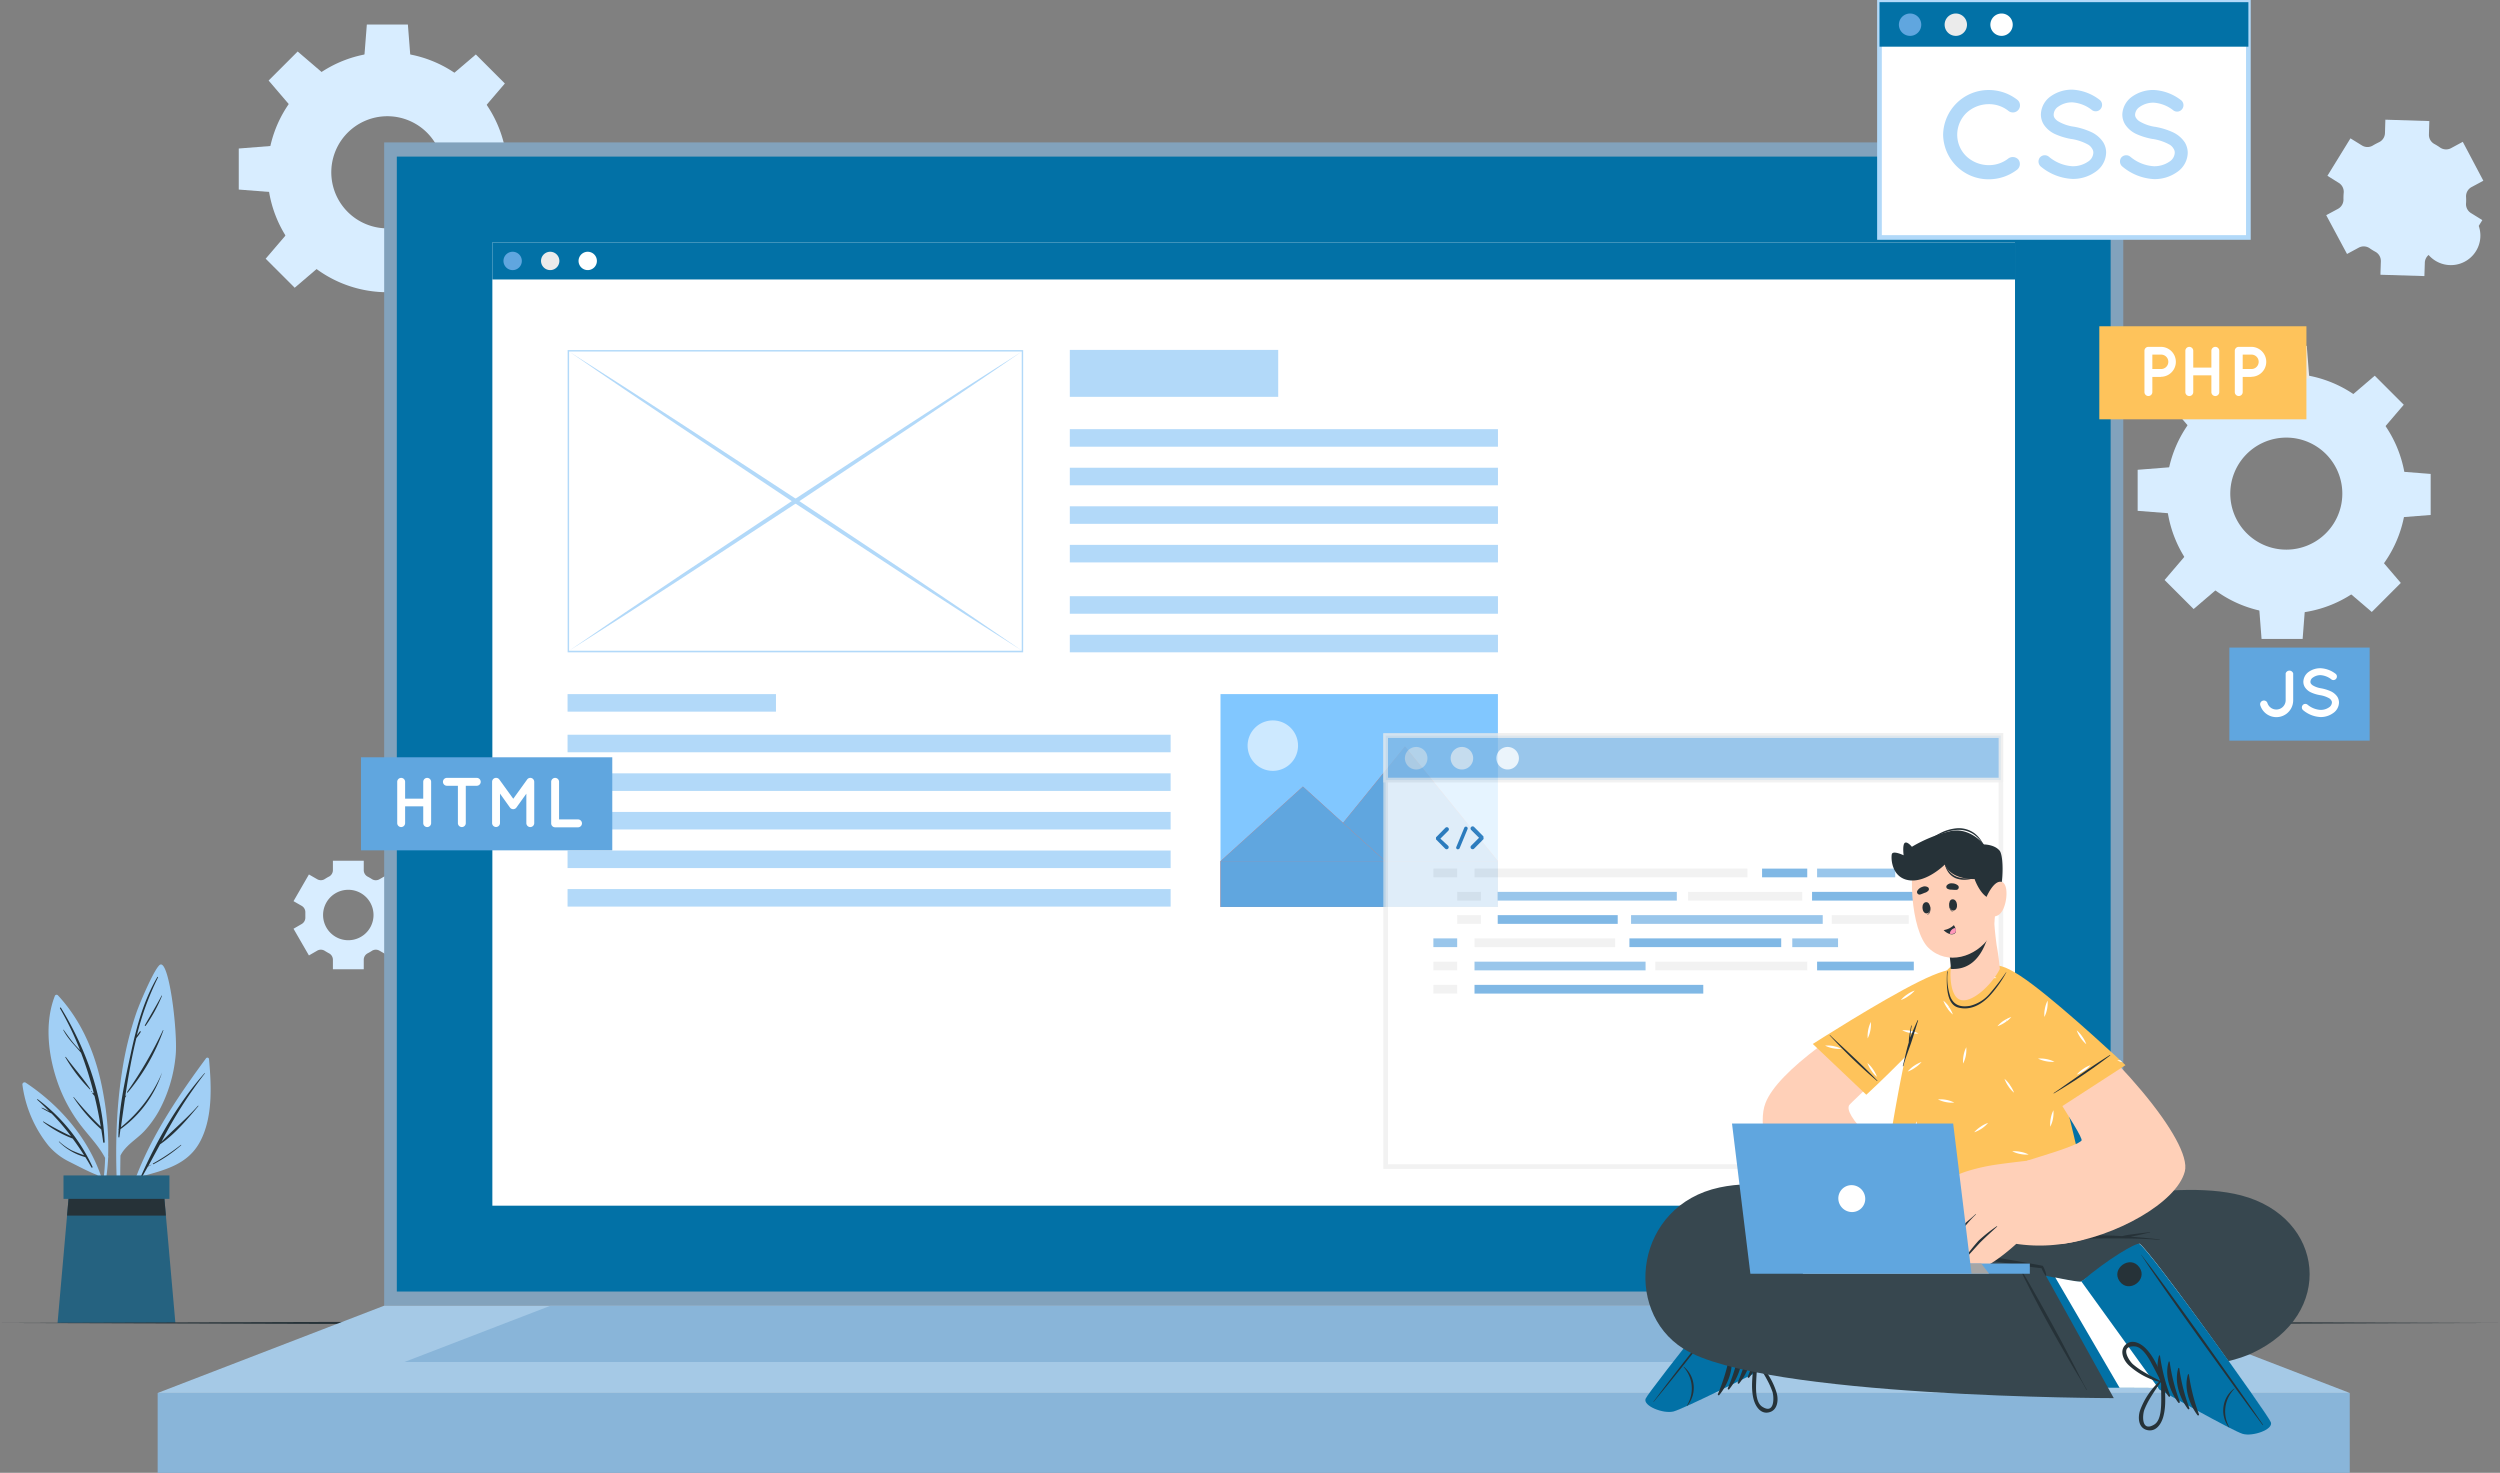 <svg xmlns="http://www.w3.org/2000/svg" width="570" height="335.803" viewBox="0 0 570 335.803">
  <rect x="0" y="0" width="570" height="335.803" fill="#808080" stroke="none"/>
  <g id="IT_Service_Guyana_ic_4" transform="translate(-56.76 -60)">
    <path id="Path_138890" data-name="Path 138890" d="M682.005,121.8l5.29-8.524-2.614-1.617a2.387,2.387,0,0,1-1.1-2.246,11.965,11.965,0,0,0,0-1.5,2.4,2.4,0,0,1,1.248-2.165l2.695-1.446-4.689-8.874-2.695,1.455a2.389,2.389,0,0,1-2.488-.162,13.616,13.616,0,0,0-1.275-.79,2.371,2.371,0,0,1-1.258-2.165l.09-3.072-10.024-.314-.09,3.081a2.391,2.391,0,0,1-1.446,2.1l-.656.332c-.225.117-.431.243-.647.368a2.362,2.362,0,0,1-2.488,0l-2.632-1.626-5.255,8.542,2.614,1.626a2.4,2.4,0,0,1,1.1,2.246,13.77,13.77,0,0,0-.054,1.491,2.4,2.4,0,0,1-1.24,2.165l-2.695,1.446L656.442,121l2.695-1.455a2.389,2.389,0,0,1,2.488.162,13.36,13.36,0,0,0,1.266.781,2.4,2.4,0,0,1,1.267,2.165l-.1,3.081,10.024.305.1-3.072a2.389,2.389,0,0,1,1.392-2.075c.225-.1.449-.216.665-.332s.431-.234.647-.368a2.379,2.379,0,0,1,2.5,0Zm-8.488-6.287a6.729,6.729,0,1,0,.009-.045Z" transform="translate(-64.561 -3.092)" fill="#d8edff"/>
    <path id="Path_138891" data-name="Path 138891" d="M125.053,357.854l-3.485-6.09-1.859,1.078a1.661,1.661,0,0,1-1.8-.063,9.29,9.29,0,0,0-.9-.521,1.671,1.671,0,0,1-.9-1.491V348.62h-7.033v2.138a1.671,1.671,0,0,1-.9,1.491,8.275,8.275,0,0,0-.9.521,1.661,1.661,0,0,1-1.8.063l-1.868-1.078-3.512,6.09,1.877,1.078a1.68,1.68,0,0,1,.817,1.545V361.5a1.681,1.681,0,0,1-.817,1.545l-1.877,1.087,3.512,6.09,1.868-1.078a1.661,1.661,0,0,1,1.8.063c.3.189.593.359.9.521a1.661,1.661,0,0,1,.9,1.482v2.156h7.033V371.21a1.668,1.668,0,0,1,.9-1.482,9.941,9.941,0,0,0,.9-.521,1.661,1.661,0,0,1,1.8-.063l1.868,1.078,3.512-6.09-1.868-1.078a1.681,1.681,0,0,1-.817-1.545v-1.042a1.68,1.68,0,0,1,.817-1.545ZM118.335,361a5.75,5.75,0,1,1-1.684-4.064A5.762,5.762,0,0,1,118.335,361Z" transform="translate(23.587 -92.38)" fill="#d8edff"/>
    <g id="Group_307058" data-name="Group 307058">
      <path id="Path_138892" data-name="Path 138892" d="M92.978,259.2a27.353,27.353,0,1,0,10.476,2.078A27.369,27.369,0,0,0,92.978,259.2Zm0,40.141a12.782,12.782,0,1,1,9.035-3.741,12.782,12.782,0,0,1-9.035,3.741Z" transform="translate(52.1 -187.277)" fill="#d8edff"/>
      <path id="Path_138893" data-name="Path 138893" d="M100.747,259.615H90.22l.584-7.455h9.359Z" transform="translate(49.594 -186.561)" fill="#d8edff"/>
      <path id="Path_138894" data-name="Path 138894" d="M78.236,263.859,70.8,271.3,65.94,265.62,72.56,259Z" transform="translate(52.065 -187.257)" fill="#d8edff"/>
      <path id="Path_138895" data-name="Path 138895" d="M65.806,282.97V293.5l-7.446-.584v-9.359Z" transform="translate(52.837 -189.697)" fill="#d8edff"/>
      <path id="Path_138896" data-name="Path 138896" d="M70.049,305.27l7.446,7.446-5.686,4.859-6.62-6.62Z" transform="translate(52.142 -191.967)" fill="#d8edff"/>
      <path id="Path_138898" data-name="Path 138898" d="M111.47,313.457l7.437-7.437,4.859,5.677-6.62,6.62Z" transform="translate(47.431 -192.043)" fill="#d8edff"/>
      <path id="Path_138899" data-name="Path 138899" d="M124.45,294.547V284.02l7.446.584v9.359Z" transform="translate(46.109 -189.804)" fill="#d8edff"/>
      <path id="Path_138900" data-name="Path 138900" d="M119.656,272.046,112.21,264.6l5.686-4.85,6.62,6.62Z" transform="translate(47.355 -187.333)" fill="#d8edff"/>
    </g>
    <path id="Path_138901" data-name="Path 138901" d="M634,154.82a27.363,27.363,0,1,0,10.476,2.084A27.379,27.379,0,0,0,634,154.82Zm0,40.15a12.772,12.772,0,1,1,4.891-.97,12.782,12.782,0,0,1-4.891.97Z" transform="translate(-55.971 -9.652)" fill="#d8edff"/>
    <path id="Path_138902" data-name="Path 138902" d="M641.767,155.245H631.24l.584-7.455h9.359Z" transform="translate(-58.479 -8.936)" fill="#ebebeb"/>
    <path id="Path_138903" data-name="Path 138903" d="M619.256,159.489l-7.437,7.437-4.859-5.677,6.62-6.62Z" transform="translate(-56.007 -9.633)" fill="#d8edff"/>
    <path id="Path_138904" data-name="Path 138904" d="M606.826,178.6v10.527l-7.446-.584v-9.359Z" transform="translate(-55.235 -12.073)" fill="#d8edff"/>
    <path id="Path_138905" data-name="Path 138905" d="M611.07,200.9l7.446,7.446-5.677,4.859-6.62-6.62Z" transform="translate(-55.932 -14.343)" fill="#d8edff"/>
    <path id="Path_138906" data-name="Path 138906" d="M630.19,213.88h10.518l-.575,7.455h-9.368Z" transform="translate(-58.372 -15.664)" fill="#d8edff"/>
    <path id="Path_138907" data-name="Path 138907" d="M652.49,209.087l7.446-7.437,4.85,5.677-6.62,6.62Z" transform="translate(-60.642 -14.419)" fill="#d8edff"/>
    <path id="Path_138908" data-name="Path 138908" d="M665.47,190.177V179.65l7.446.584v9.359Z" transform="translate(-61.963 -12.18)" fill="#d8edff"/>
    <path id="Path_138909" data-name="Path 138909" d="M660.677,167.675l-7.437-7.446,5.677-4.859,6.62,6.62Z" transform="translate(-60.718 -9.708)" fill="#d8edff"/>
    <path id="Path_138910" data-name="Path 138910" d="M106.925,328.614C98.68,339.779,90.075,352.749,88,366.761c0,.207.314.278.359.063a84.65,84.65,0,0,1,3.647-11.21c5.389-1.5,10.778-2.695,13.6-8.084,2.9-5.533,2.533-12.746,1.985-18.772A.378.378,0,0,0,106.925,328.614Z" transform="translate(-3.18 -27.329)" fill="#a1cff5"/>
    <path id="Path_138911" data-name="Path 138911" d="M92.538,355.906c3.7-8.317,8.461-16.662,14.506-23.506,0,0,.108,0,.063.072a99.645,99.645,0,0,0-9.88,15.566c2.695-2.775,5.722-5.255,8.308-8.192.054-.063.135,0,.081.081-2.569,3.081-5.389,6.431-8.722,8.713q-1.347,2.479-2.695,4.976c.225-.126.458-.234.692-.35v.063c-.26.126-.512.26-.772.377-.431.781-.9,1.572-1.311,2.353C92.7,356.238,92.457,356.077,92.538,355.906Z" transform="translate(-3.64 -27.729)" fill="#263238"/>
    <path id="Path_138912" data-name="Path 138912" d="M95.6,354.858a47.609,47.609,0,0,0,6.332-4.23c.054-.045.135,0,.081.081a33.22,33.22,0,0,1-6.287,4.3C95.586,355.065,95.5,354.912,95.6,354.858Z" transform="translate(-3.949 -29.582)" fill="#263238"/>
    <path id="Path_138913" data-name="Path 138913" d="M86.852,362.269c0,.171.305.162.3,0,0-4.608,0-9.243.072-13.877,1.186-2.389,3.719-3.71,5.488-5.623A24.866,24.866,0,0,0,96,338.215a32.9,32.9,0,0,0,3.817-12.728c.485-4.931-1.383-21.216-3.467-20.659-1.078.287-4.572,8.353-5.5,11.021a77.052,77.052,0,0,0-3.278,13.518C85.882,340.191,86.026,351.337,86.852,362.269Z" transform="translate(-3.003 -24.921)" fill="#a1cff5"/>
    <path id="Path_138914" data-name="Path 138914" d="M86.874,342.685c.252-5.838,1.572-11.731,2.8-17.4,1.32-6.1,2.874-11.838,6.018-17.281.054-.1.207,0,.153.09a64.065,64.065,0,0,0-4.832,13.267c.207-.323.467-.638.683-.952.09-.117.287,0,.207.126a9.394,9.394,0,0,1-.988,1.383h0c-1.078,4.356-1.859,8.82-2.524,13.266l.153-.171.063.054-.26.44c-.332,2.255-.647,4.491-.952,6.746a31.9,31.9,0,0,0,9.386-12.476,25.918,25.918,0,0,1-9.494,12.916c-.081.6-.162,1.2-.251,1.8,0,.126-.216.09-.216,0a15.67,15.67,0,0,1,.054-1.59C86.829,342.829,86.8,342.739,86.874,342.685Z" transform="translate(-3.06 -25.241)" fill="#263238"/>
    <path id="Path_138915" data-name="Path 138915" d="M89,335.6a93.434,93.434,0,0,0,8.192-14.1c0-.054.117,0,.1.045a45.874,45.874,0,0,1-8.138,14.174A.1.1,0,0,1,89,335.6Z" transform="translate(-3.28 -26.617)" fill="#263238"/>
    <path id="Path_138916" data-name="Path 138916" d="M93.528,319.473c1.275-2.254,2.614-4.446,3.817-6.746,0-.063.117,0,.09.063a34.821,34.821,0,0,1-3.71,6.79C93.645,319.7,93.456,319.6,93.528,319.473Z" transform="translate(-3.741 -25.723)" fill="#263238"/>
    <path id="Path_138917" data-name="Path 138917" d="M81.979,349.7a47.424,47.424,0,0,1-1.078,9.054c.045.332.09.656.144,1a43.684,43.684,0,0,0,1.626-10.132.305.305,0,0,0,0-.314h0a66.471,66.471,0,0,0-1.015-13.725c-1.428-8.479-4.554-16.617-10.464-22.976a.429.429,0,0,0-.36-.089.429.429,0,0,0-.3.224c-2.38,6.072-1.554,13.311.485,19.365a35.372,35.372,0,0,0,4.689,9.189C77.748,344.181,80.335,346.6,81.979,349.7Z" transform="translate(-1.255 -25.704)" fill="#a1cff5"/>
    <path id="Path_138918" data-name="Path 138918" d="M72.195,315.8c5.6,9.1,9.5,19.886,9.979,30.629a.171.171,0,0,1-.341,0c-.126-.97-.278-1.922-.431-2.874a36.7,36.7,0,0,1-6.359-7.338c0-.045.045-.1.081-.054a77.913,77.913,0,0,0,6.162,6.755q-.593-3.593-1.437-7.015c-.153-.171-.3-.35-.44-.521s.063-.278.162-.171l.135.153a80.414,80.414,0,0,0-2.928-9.305c-1.428-1.7-3.018-3.171-4.06-5.219l.072-.045c.835,1.168,1.644,2.353,2.6,3.44.377.431.79.835,1.186,1.257A72.122,72.122,0,0,0,72,315.974C71.9,315.795,72.114,315.669,72.195,315.8Z" transform="translate(-1.548 -26.034)" fill="#263238"/>
    <path id="Path_138919" data-name="Path 138919" d="M73.465,328.306c1.8,2.434,3.88,4.761,5.56,7.275a.068.068,0,0,1,.013.026.073.073,0,0,1,0,.029.076.076,0,0,1-.009.027.084.084,0,0,1-.019.022.088.088,0,0,1-.026.013.062.062,0,0,1-.029,0,.072.072,0,0,1-.027-.009.075.075,0,0,1-.022-.019,36.945,36.945,0,0,1-5.56-7.293C73.295,328.3,73.411,328.235,73.465,328.306Z" transform="translate(-1.687 -27.309)" fill="#263238"/>
    <path id="Path_138920" data-name="Path 138920" d="M79.986,337l.081.081a.057.057,0,1,1-.081.081l-.081-.072C79.806,337.072,79.887,337,79.986,337Z" transform="translate(-2.351 -28.197)" fill="#263238"/>
    <path id="Path_138921" data-name="Path 138921" d="M62.44,335.224A28.03,28.03,0,0,0,68.332,349.1a14.745,14.745,0,0,0,4.8,3.737c2.075,1.033,4.249,2.21,6.4,3.054a42.1,42.1,0,0,1,2.272,8.084c.063-.243.135-.485.207-.719-1.383-11.847-9.045-21.97-18.862-28.473a.482.482,0,0,0-.24-.049.472.472,0,0,0-.234.074.483.483,0,0,0-.168.178.489.489,0,0,0-.059.238Z" transform="translate(-0.578 -27.966)" fill="#a1cff5"/>
    <path id="Path_138922" data-name="Path 138922" d="M66.217,339.163a.084.084,0,0,1,.1-.135,40.184,40.184,0,0,1,12.494,15.4c.072.162-.153.305-.243.144-.458-.8-.9-1.581-1.392-2.344a13.516,13.516,0,0,1-6.018-3.485.047.047,0,0,1-.016-.032.049.049,0,0,1,.012-.035.05.05,0,0,1,.033-.016.049.049,0,0,1,.035.012,14.09,14.09,0,0,0,2.82,2,30.248,30.248,0,0,0,2.847,1.123c-.826-1.32-1.7-2.578-2.6-3.8a26.218,26.218,0,0,1-6.728-3.781c-.063-.054,0-.153.063-.108a69.594,69.594,0,0,0,6.287,3.341,54.323,54.323,0,0,0-4.41-5.147c-.763-.4-1.536-.808-2.272-1.24a.06.06,0,0,1-.029-.023.061.061,0,0,1-.011-.035.063.063,0,0,1,.011-.035.06.06,0,0,1,.029-.023,7.858,7.858,0,0,1,1.743.9C68.1,340.906,67.187,340.026,66.217,339.163Z" transform="translate(-0.96 -28.402)" fill="#263238"/>
    <path id="Path_138923" data-name="Path 138923" d="M98.235,392.435H71.37l2.165-24.476.476-5.389H95.595l.476,5.389Z" transform="translate(-1.487 -30.8)" fill="#256280"/>
    <path id="Path_138924" data-name="Path 138924" d="M96.316,367.959H73.78l.476-5.389H95.84Z" transform="translate(-1.733 -30.8)" fill="#263238"/>
    <path id="Path_138925" data-name="Path 138925" d="M97.033,358.37H72.88v5.344H97.033Z" transform="translate(-1.641 -30.372)" fill="#256280"/>
    <path id="Path_138926" data-name="Path 138926" d="M56.76,395.769l71.25-.225,71.25-.072,142.5-.153,142.5.153,71.25.072,71.25.225-71.25.216-71.25.081-142.5.153-142.5-.153-71.25-.081Z" transform="translate(0 -34.134)" fill="#263238"/>
    <path id="Path_138927" data-name="Path 138927" d="M550.793,96.15H154.28V361.381H550.793Z" transform="translate(-9.927 -3.68)" fill="#82a2bc"/>
    <path id="Path_138928" data-name="Path 138928" d="M548.237,99.75H157.49V358.514H548.237Z" transform="translate(-10.254 -4.046)" fill="#0271a6"/>
    <path id="Path_138929" data-name="Path 138929" d="M596.578,413.59H96.78V431.8h499.8Z" transform="translate(-4.074 -35.993)" fill="#89b5d9"/>
    <path id="Path_138930" data-name="Path 138930" d="M96.78,411.335l51.647-19.9h396.5l51.647,19.9Z" transform="translate(-4.074 -33.739)" fill="#a5c9e6"/>
    <path id="Path_138931" data-name="Path 138931" d="M159.41,404.275l33.323-12.835H513.375L546.7,404.275Z" transform="translate(-10.449 -33.739)" fill="#89b5d9"/>
    <path id="Path_138932" data-name="Path 138932" d="M528.905,121.53H181.74V341.159H528.905Z" transform="translate(-12.722 -6.263)" fill="#fff"/>
    <path id="Path_138933" data-name="Path 138933" d="M528.905,121.53H181.74v8.452H528.905Z" transform="translate(-12.722 -6.263)" fill="#0271a6"/>
    <path id="Path_138934" data-name="Path 138934" d="M188.746,126a2.092,2.092,0,1,1-.613-1.48A2.093,2.093,0,0,1,188.746,126Z" transform="translate(-13.009 -6.506)" fill="#60a6df"/>
    <path id="Path_138935" data-name="Path 138935" d="M198.274,126a2.091,2.091,0,1,1-.613-1.48,2.1,2.1,0,0,1,.613,1.48Z" transform="translate(-13.977 -6.506)" fill="#ebebeb"/>
    <path id="Path_138936" data-name="Path 138936" d="M207.8,126a2.091,2.091,0,1,1-.613-1.48A2.1,2.1,0,0,1,207.8,126Z" transform="translate(-14.947 -6.506)" fill="#fff"/>
    <path id="Path_138937" data-name="Path 138937" d="M366.57,284.72h63.252V236.19H366.57Z" transform="translate(-31.537 -17.935)" fill="#81c7ff"/>
    <path id="Path_138938" data-name="Path 138938" d="M373.567,247.478a5.75,5.75,0,1,0,1.569-2.922,5.744,5.744,0,0,0-1.569,2.922Z" transform="translate(-32.238 -18.615)" fill="#fff" opacity="0.6"/>
    <path id="Path_138939" data-name="Path 138939" d="M389.8,275.62h42.386L411,249.5Z" transform="translate(-33.901 -19.29)" fill="#ff734e"/>
    <path id="Path_138940" data-name="Path 138940" d="M389.8,275.62h42.386L411,249.5Z" transform="translate(-33.901 -19.29)" fill="#60a6df"/>
    <path id="Path_138941" data-name="Path 138941" d="M366.57,276.682h37.59l-18.8-17.012Z" transform="translate(-31.537 -20.325)" fill="#ff734e"/>
    <path id="Path_138942" data-name="Path 138942" d="M366.57,276.682h37.59l-18.8-17.012Z" transform="translate(-31.537 -20.325)" fill="#60a6df"/>
    <path id="Path_138943" data-name="Path 138943" d="M429.822,278.58H366.57v10.455h63.252Z" transform="translate(-31.537 -22.25)" fill="#ff734e"/>
    <path id="Path_138944" data-name="Path 138944" d="M429.822,278.58H366.57v10.455h63.252Z" transform="translate(-31.537 -22.25)" fill="#60a6df"/>
    <path id="Path_138945" data-name="Path 138945" d="M248.345,236.19H200.83v4h47.515Z" transform="translate(-14.665 -17.935)" fill="#b2d9f9"/>
    <path id="Path_138946" data-name="Path 138946" d="M338.327,246.51H200.83v4h137.5Z" transform="translate(-14.665 -18.986)" fill="#b2d9f9"/>
    <path id="Path_138947" data-name="Path 138947" d="M338.327,256.31H200.83v4h137.5Z" transform="translate(-14.665 -19.983)" fill="#b2d9f9"/>
    <path id="Path_138948" data-name="Path 138948" d="M338.327,266.1H200.83v4h137.5Z" transform="translate(-14.665 -20.98)" fill="#b2d9f9"/>
    <path id="Path_138949" data-name="Path 138949" d="M338.327,275.89H200.83v4h137.5Z" transform="translate(-14.665 -21.976)" fill="#b2d9f9"/>
    <path id="Path_138950" data-name="Path 138950" d="M338.327,285.68H200.83v4h137.5Z" transform="translate(-14.665 -22.973)" fill="#b2d9f9"/>
    <path id="Path_138951" data-name="Path 138951" d="M375.835,148.82H328.32v10.7h47.515Z" transform="translate(-27.643 -9.041)" fill="#b2d9f9"/>
    <path id="Path_138952" data-name="Path 138952" d="M425.937,168.94H328.32v4h97.617Z" transform="translate(-27.643 -11.089)" fill="#b2d9f9"/>
    <path id="Path_138953" data-name="Path 138953" d="M425.937,178.73H328.32v4h97.617Z" transform="translate(-27.643 -12.086)" fill="#b2d9f9"/>
    <path id="Path_138954" data-name="Path 138954" d="M425.937,188.52H328.32v4h97.617Z" transform="translate(-27.643 -13.083)" fill="#b2d9f9"/>
    <path id="Path_138955" data-name="Path 138955" d="M425.937,198.31H328.32v4h97.617Z" transform="translate(-27.643 -14.079)" fill="#b2d9f9"/>
    <path id="Path_138956" data-name="Path 138956" d="M425.937,211.34H328.32v4h97.617Z" transform="translate(-27.643 -15.406)" fill="#b2d9f9"/>
    <path id="Path_138957" data-name="Path 138957" d="M425.937,221.13H328.32v4h97.617Z" transform="translate(-27.643 -16.402)" fill="#b2d9f9"/>
    <path id="Path_138963" data-name="Path 138963" d="M304.575,149.03H201.03V217.6H304.575Z" transform="translate(-14.686 -9.063)" fill="#fff"/>
    <path id="Path_138964" data-name="Path 138964" d="M200.85,217.77V148.86H304.71v68.919h-.171Zm.332-68.569V217.42h103.2V149.2Z" transform="translate(-14.668 -9.045)" fill="#b2d9f9"/>
    <path id="Path_138965" data-name="Path 138965" d="M201.22,149.24c8.7,5.524,17.362,11.129,26,16.743l25.9,16.958,25.743,17.138,12.826,8.632,12.781,8.722-13.033-8.326L278.457,200.7,252.588,183.74,226.846,166.6C218.259,160.854,209.708,155.1,201.22,149.24Z" transform="translate(-14.705 -9.084)" fill="#b2d9f9"/>
    <path id="Path_138966" data-name="Path 138966" d="M304.445,149.24c-8.5,5.856-17.066,11.614-25.608,17.362L253.121,183.74,227.253,200.7l-12.97,8.407-13.033,8.326,12.772-8.722,12.826-8.632,25.743-17.138,25.868-16.958C287.074,160.369,295.732,154.764,304.445,149.24Z" transform="translate(-14.708 -9.084)" fill="#b2d9f9"/>
    <path id="Path_138967" data-name="Path 138967" d="M617.958,60.55H533.85V114.2h84.108Z" transform="translate(-48.565 -0.056)" fill="#fff"/>
    <path id="Path_138968" data-name="Path 138968" d="M618.427,114.674H533.25V60h85.177Zm-84.108-1.06h83.039V61.024H534.319Z" transform="translate(-48.504 0)" fill="#b2d9f9"/>
    <path id="Path_138969" data-name="Path 138969" d="M617.958,60.55H533.85V70.7h84.108Z" transform="translate(-48.565 -0.056)" fill="#0271a6"/>
    <path id="Path_138970" data-name="Path 138970" d="M543.87,65.99a2.549,2.549,0,1,1-.191-.979,2.557,2.557,0,0,1,.191.979Z" transform="translate(-49.064 -0.349)" fill="#60a6df"/>
    <path id="Path_138971" data-name="Path 138971" d="M555.48,65.99a2.549,2.549,0,1,1-.191-.979,2.557,2.557,0,0,1,.191.979Z" transform="translate(-50.246 -0.349)" fill="#ebebeb"/>
    <path id="Path_138972" data-name="Path 138972" d="M567.09,65.99a2.549,2.549,0,1,1-.191-.979,2.557,2.557,0,0,1,.191.979Z" transform="translate(-51.427 -0.349)" fill="#fff"/>
    <path id="Path_138973" data-name="Path 138973" d="M550,93.026A10.374,10.374,0,0,1,560.365,82.85a10.581,10.581,0,0,1,6.53,2.21,1.62,1.62,0,0,1,.577,1.706,1.62,1.62,0,0,1-2.553.863,7.078,7.078,0,0,0-4.554-1.554,7.491,7.491,0,0,0-5.084,2.03,6.974,6.974,0,0,0-2.066,4.922,6.847,6.847,0,0,0,2.066,4.913,7.456,7.456,0,0,0,5.084,2.039,7.136,7.136,0,0,0,4.554-1.554,1.715,1.715,0,0,1,2.263.305,1.671,1.671,0,0,1-.287,2.263,10.587,10.587,0,0,1-6.53,2.21A10.339,10.339,0,0,1,550,93.026Z" transform="translate(-50.209 -2.326)" fill="#b2d9f9"/>
    <path id="Path_138974" data-name="Path 138974" d="M574.515,98.246a1.464,1.464,0,0,1,2.057-.2,9.208,9.208,0,0,0,5.389,2.174,6.088,6.088,0,0,0,3.53-1.042,2.539,2.539,0,0,0,1.222-2.039,1.6,1.6,0,0,0-.26-.9,2.593,2.593,0,0,0-.844-.9,11.485,11.485,0,0,0-3.871-1.329h-.054a15.334,15.334,0,0,1-3.647-1.1,6.1,6.1,0,0,1-2.632-2.21,4.326,4.326,0,0,1-.647-2.317,5.221,5.221,0,0,1,2.264-4.123,8.317,8.317,0,0,1,4.886-1.5,11.074,11.074,0,0,1,6.162,2.263,1.454,1.454,0,0,1,.4,2,1.437,1.437,0,0,1-2.012.431,8.152,8.152,0,0,0-4.545-1.8,5.389,5.389,0,0,0-3.171.961,2.261,2.261,0,0,0-1.069,1.8,1.351,1.351,0,0,0,.2.79,2.613,2.613,0,0,0,.763.737,9.748,9.748,0,0,0,3.53,1.249h.054a16.348,16.348,0,0,1,3.907,1.186,6.6,6.6,0,0,1,2.82,2.344,4.49,4.49,0,0,1,.683,2.4,5.453,5.453,0,0,1-2.434,4.383,8.835,8.835,0,0,1-5.228,1.608,12.183,12.183,0,0,1-7.231-2.82,1.509,1.509,0,0,1-.216-2.057Z" transform="translate(-52.673 -2.318)" fill="#b2d9f9"/>
    <path id="Path_138975" data-name="Path 138975" d="M595.186,98.254a1.464,1.464,0,0,1,2.057-.2,9.208,9.208,0,0,0,5.389,2.174,6.088,6.088,0,0,0,3.53-1.042,2.539,2.539,0,0,0,1.222-2.039,1.6,1.6,0,0,0-.26-.9,2.593,2.593,0,0,0-.844-.9,11.481,11.481,0,0,0-3.871-1.329h-.054a15.346,15.346,0,0,1-3.647-1.1,6.1,6.1,0,0,1-2.632-2.21,4.326,4.326,0,0,1-.647-2.317,5.22,5.22,0,0,1,2.255-4.051,8.316,8.316,0,0,1,4.886-1.5,11.073,11.073,0,0,1,6.162,2.263,1.454,1.454,0,0,1,.4,2,1.437,1.437,0,0,1-2.012.431,8.151,8.151,0,0,0-4.545-1.8,5.389,5.389,0,0,0-3.171.961,2.262,2.262,0,0,0-1.069,1.8,1.348,1.348,0,0,0,.252.763,2.615,2.615,0,0,0,.763.737,9.751,9.751,0,0,0,3.53,1.249h.054a16.346,16.346,0,0,1,3.907,1.186,6.591,6.591,0,0,1,2.82,2.344,4.615,4.615,0,0,1,.683,2.4,5.454,5.454,0,0,1-2.434,4.383,8.836,8.836,0,0,1-5.228,1.608,12.178,12.178,0,0,1-7.186-2.82,1.51,1.51,0,0,1-.305-2.1Z" transform="translate(-54.779 -2.326)" fill="#b2d9f9"/>
    <path id="Path_138976" data-name="Path 138976" d="M636.869,142.82H589.65v21.216h47.219Z" transform="translate(-54.245 -8.431)" fill="#fec35b"/>
    <path id="Path_138977" data-name="Path 138977" d="M604.864,154.9h-1.958v3.458a.9.9,0,0,1-1.8,0v-9.413a.9.9,0,0,1,.9-.9h2.847a3.413,3.413,0,0,1,0,6.826Zm-1.958-1.8h1.958a1.644,1.644,0,1,0,0-3.287h-1.958Z" transform="translate(-55.412 -8.963)" fill="#fff"/>
    <path id="Path_138978" data-name="Path 138978" d="M611.49,158.361v-9.413a.9.9,0,0,1,1.8,0v3.835h4.132v-3.835a.9.9,0,0,1,1.8,0v9.413a.9.9,0,0,1-1.8,0v-3.826h-4.132v3.826a.9.9,0,0,1-1.8,0Z" transform="translate(-56.468 -8.963)" fill="#fff"/>
    <path id="Path_138979" data-name="Path 138979" d="M627.8,154.9h-1.958v3.458a.9.9,0,0,1-1.8,0v-9.413a.9.9,0,0,1,.9-.9H627.8a3.413,3.413,0,0,1,0,6.826Zm-1.958-1.8H627.8a1.644,1.644,0,1,0,0-3.287h-1.958Z" transform="translate(-57.747 -8.963)" fill="#fff"/>
    <g id="Group_307038" data-name="Group 307038" transform="translate(372.156 227.18)" opacity="0.8">
      <path id="Path_138980" data-name="Path 138980" d="M538.734,247.83H398.47v98.264H538.734Z" transform="translate(-397.94 -247.3)" fill="#fff"/>
      <path id="Path_138981" data-name="Path 138981" d="M539.213,346.573H397.88V247.24H539.213Zm-140.264-1.06H538.171v-97.2H398.949Z" transform="translate(-397.88 -247.24)" fill="#ebebeb" opacity="0.8"/>
      <path id="Path_138982" data-name="Path 138982" d="M538.734,247.83H398.47v10.15H538.734Z" transform="translate(-397.94 -247.3)" fill="#60a6df" opacity="0.8"/>
      <path id="Path_138983" data-name="Path 138983" d="M539.213,258.45H397.88V247.24H539.213Zm-140.264-1.06H538.171v-9.081H398.949Z" transform="translate(-397.88 -247.24)" fill="#ebebeb" opacity="0.8"/>
      <path id="Path_138984" data-name="Path 138984" d="M408.5,253.271a2.568,2.568,0,1,1-.755-1.8,2.566,2.566,0,0,1,.755,1.8Z" transform="translate(-398.44 -247.594)" fill="#cddae4" opacity="0.8"/>
      <path id="Path_138985" data-name="Path 138985" d="M420.11,253.271a2.568,2.568,0,1,1-.755-1.8,2.559,2.559,0,0,1,.755,1.8Z" transform="translate(-399.622 -247.594)" fill="#ebebeb" opacity="0.8"/>
      <path id="Path_138986" data-name="Path 138986" d="M431.72,253.271a2.568,2.568,0,1,1-.755-1.8,2.566,2.566,0,0,1,.755,1.8Z" transform="translate(-400.803 -247.594)" fill="#fff" opacity="0.8"/>
      <path id="Path_138987" data-name="Path 138987" d="M416.015,281.6H410.59v1.985h5.425Z" transform="translate(-399.174 -250.738)" fill="#ebebeb" opacity="0.8"/>
      <path id="Path_138988" data-name="Path 138988" d="M483.258,281.6H421.03v1.985h62.228Z" transform="translate(-400.237 -250.738)" fill="#ebebeb" opacity="0.8"/>
      <path id="Path_138989" data-name="Path 138989" d="M504.322,281.6h-10.3v1.985h10.3Z" transform="translate(-407.666 -250.738)" fill="#60a6df"/>
      <path id="Path_138990" data-name="Path 138990" d="M525.8,281.6H507.99v1.985H525.8Z" transform="translate(-409.089 -250.738)" fill="#60a6df" opacity="0.8"/>
      <path id="Path_138991" data-name="Path 138991" d="M422.055,287.51H416.63V289.5h5.425Z" transform="translate(-399.789 -251.339)" fill="#ebebeb" opacity="0.8"/>
      <path id="Path_138992" data-name="Path 138992" d="M467.752,287.51H426.92V289.5h40.832Z" transform="translate(-400.836 -251.339)" fill="#60a6df" opacity="0.8"/>
      <path id="Path_138993" data-name="Path 138993" d="M460.03,305.22h-39v1.985h39Z" transform="translate(-400.237 -253.142)" fill="#60a6df" opacity="0.8"/>
      <path id="Path_138994" data-name="Path 138994" d="M454.279,293.41H426.92V295.4h27.359Z" transform="translate(-400.836 -251.94)" fill="#60a6df"/>
      <path id="Path_138995" data-name="Path 138995" d="M512.127,299.31H501.69V301.3h10.437Z" transform="translate(-408.447 -252.54)" fill="#60a6df" opacity="0.8"/>
      <path id="Path_138996" data-name="Path 138996" d="M504.468,293.41h-43.7V295.4h43.7Z" transform="translate(-404.282 -251.94)" fill="#60a6df" opacity="0.8"/>
      <path id="Path_138997" data-name="Path 138997" d="M473.189,311.12H421.03V313.1h52.159Z" transform="translate(-400.237 -253.743)" fill="#60a6df"/>
      <path id="Path_138998" data-name="Path 138998" d="M534.976,287.51H506.71V289.5h28.266Z" transform="translate(-408.958 -251.339)" fill="#60a6df"/>
      <path id="Path_138999" data-name="Path 138999" d="M501.261,287.51H475.24V289.5h26.021Z" transform="translate(-405.755 -251.339)" fill="#ebebeb" opacity="0.8"/>
      <path id="Path_139000" data-name="Path 139000" d="M529.26,293.41H511.7V295.4h17.56Z" transform="translate(-409.466 -251.94)" fill="#ebebeb" opacity="0.8"/>
      <path id="Path_139001" data-name="Path 139001" d="M422.055,293.41H416.63V295.4h5.425Z" transform="translate(-399.789 -251.94)" fill="#ebebeb" opacity="0.8"/>
      <path id="Path_139002" data-name="Path 139002" d="M416.015,299.31H410.59V301.3h5.425Z" transform="translate(-399.174 -252.54)" fill="#60a6df" opacity="0.8"/>
      <path id="Path_139003" data-name="Path 139003" d="M453.087,299.31H421.03V301.3h32.057Z" transform="translate(-400.237 -252.54)" fill="#ebebeb" opacity="0.8"/>
      <path id="Path_139004" data-name="Path 139004" d="M501.573,305.22H466.92v1.985h34.653Z" transform="translate(-404.908 -253.142)" fill="#ebebeb" opacity="0.8"/>
      <path id="Path_139005" data-name="Path 139005" d="M530.041,305.22H507.99v1.985h22.051Z" transform="translate(-409.089 -253.142)" fill="#60a6df"/>
      <path id="Path_139006" data-name="Path 139006" d="M494.958,299.31H460.35V301.3h34.608Z" transform="translate(-404.239 -252.54)" fill="#60a6df"/>
      <path id="Path_139007" data-name="Path 139007" d="M416.015,305.22H410.59v1.985h5.425Z" transform="translate(-399.174 -253.142)" fill="#ebebeb" opacity="0.8"/>
      <path id="Path_139008" data-name="Path 139008" d="M416.015,311.12H410.59V313.1h5.425Z" transform="translate(-399.174 -253.743)" fill="#ebebeb" opacity="0.8"/>
      <path id="Path_139009" data-name="Path 139009" d="M414.007,275.312a.5.5,0,0,1,.1.154.474.474,0,0,1,.036.182.468.468,0,0,1-.036.182.477.477,0,0,1-.1.154.455.455,0,0,1-.323.135.484.484,0,0,1-.341-.135l-2.093-2.12a.046.046,0,0,1-.006-.022.053.053,0,0,1,.006-.022h0a.094.094,0,0,1,0-.063h0v-.045h0V273.4l.045-.045,2.093-2.129a.477.477,0,0,1,.665,0,.5.5,0,0,1,.1.155.475.475,0,0,1,.036.182.469.469,0,0,1-.036.182.475.475,0,0,1-.1.154l-1.8,1.8Z" transform="translate(-399.24 -249.668)" fill="#1e70b4"/>
      <path id="Path_139010" data-name="Path 139010" d="M416.424,275.539l1.8-4.347a.411.411,0,0,1,.22-.217.4.4,0,0,1,.44.091.4.4,0,0,1,.085.441l-1.8,4.347a.4.4,0,0,1-.377.252.314.314,0,0,1-.153,0,.388.388,0,0,1-.146-.09.393.393,0,0,1-.094-.143.4.4,0,0,1-.025-.169.406.406,0,0,1,.049-.164Z" transform="translate(-399.763 -249.653)" fill="#1e70b4"/>
      <path id="Path_139011" data-name="Path 139011" d="M422.976,273.781l-.045.054-2.093,2.12a.484.484,0,0,1-.341.135.466.466,0,0,1-.436-.289.468.468,0,0,1-.036-.182.474.474,0,0,1,.036-.182.5.5,0,0,1,.1-.155l1.8-1.8-1.8-1.8a.476.476,0,0,1-.1-.154.468.468,0,0,1-.036-.182.475.475,0,0,1,.036-.182.5.5,0,0,1,.1-.154.486.486,0,0,1,.674,0l2.093,2.129.045.045v.063h0a.322.322,0,0,0,0,.072h0v.26a.177.177,0,0,1,.03.1.175.175,0,0,1-.03.1Z" transform="translate(-400.134 -249.646)" fill="#1e70b4"/>
    </g>
    <path id="Path_139012" data-name="Path 139012" d="M205.687,252.23h-57.3v21.216h57.3Z" transform="translate(-9.327 -19.568)" fill="#60a6df"/>
    <path id="Path_139013" data-name="Path 139013" d="M157.59,267.771v-9.413a.9.9,0,0,1,1.8,0v3.835h4.132v-3.835a.9.9,0,0,1,1.8,0v9.413a.9.9,0,0,1-1.8,0v-3.826h-4.132v3.826a.9.9,0,0,1-1.8,0Z" transform="translate(-10.264 -20.1)" fill="#fff"/>
    <path id="Path_139014" data-name="Path 139014" d="M176.907,259.256h-2.5v8.515a.9.9,0,0,1-1.8,0v-8.515H170.1a.9.9,0,0,1,0-1.8h6.808a.9.9,0,0,1,0,1.8Z" transform="translate(-11.446 -20.1)" fill="#fff"/>
    <path id="Path_139015" data-name="Path 139015" d="M191.282,258.358v9.413a.9.9,0,0,1-1.8,0v-6.71l-2.272,3.171a.912.912,0,0,1-1.455,0l-2.281-3.189v6.71a.9.9,0,0,1-1.8,0v-9.4a.9.9,0,0,1,.9-.9h.045a.9.9,0,0,1,.393.1.912.912,0,0,1,.307.266l3.18,4.4,3.171-4.4a.9.9,0,0,1,.719-.368h0a.9.9,0,0,1,.889.9Z" transform="translate(-12.716 -20.1)" fill="#fff"/>
    <path id="Path_139016" data-name="Path 139016" d="M196.67,267.771v-9.413a.9.9,0,0,1,1.8,0v8.569h4.32a.9.9,0,0,1,0,1.8h-5.219a.9.9,0,0,1-.357-.073.911.911,0,0,1-.3-.209.9.9,0,0,1-.191-.31A.91.91,0,0,1,196.67,267.771Z" transform="translate(-14.242 -20.1)" fill="#fff"/>
    <path id="Path_139017" data-name="Path 139017" d="M654.645,224.38H622.66V245.6h31.985Z" transform="translate(-57.605 -16.733)" fill="#60a6df"/>
    <path id="Path_139018" data-name="Path 139018" d="M632.141,237.64a2.129,2.129,0,0,0,4.15-.656v-6.126a.9.9,0,0,1,1.716,0v6.126a3.835,3.835,0,0,1-7.491,1.177.835.835,0,0,1,.548-1.069.845.845,0,0,1,.917.254.84.84,0,0,1,.161.294Z" transform="translate(-58.4 -17.328)" fill="#fff"/>
    <path id="Path_139019" data-name="Path 139019" d="M641.24,238.044a.8.8,0,0,1,1.123-.108,5.092,5.092,0,0,0,2.955,1.186,3.329,3.329,0,0,0,1.931-.575,1.382,1.382,0,0,0,.665-1.1.82.82,0,0,0-.144-.494,1.405,1.405,0,0,0-.458-.467,6.2,6.2,0,0,0-2.12-.728h0a8.1,8.1,0,0,1-1.994-.6,3.313,3.313,0,0,1-1.437-1.2,2.346,2.346,0,0,1-.359-1.266,2.854,2.854,0,0,1,1.24-2.254,4.533,4.533,0,0,1,2.695-.817,6.088,6.088,0,0,1,3.368,1.231.791.791,0,0,1,.216,1.1.757.757,0,0,1-.213.227.769.769,0,0,1-.6.127.761.761,0,0,1-.286-.12,4.492,4.492,0,0,0-2.488-.988,2.894,2.894,0,0,0-1.725.53,1.215,1.215,0,0,0-.593.97.718.718,0,0,0,.117.431,1.464,1.464,0,0,0,.413.4,5.3,5.3,0,0,0,1.931.674h0a9.314,9.314,0,0,1,2.138.656,3.659,3.659,0,0,1,1.545,1.275,2.589,2.589,0,0,1,.368,1.32,2.979,2.979,0,0,1-1.338,2.4,4.816,4.816,0,0,1-2.856.9,6.632,6.632,0,0,1-3.952-1.545.813.813,0,0,1-.311-.545.819.819,0,0,1,.167-.6Z" transform="translate(-59.479 -17.265)" fill="#fff"/>
    <path id="Path_139149" data-name="Path 139149" d="M250.1,332.077l2.3-7.877,8.713,6.808Z" transform="translate(-19.681 -26.894)" fill="#fff"/>
    <path id="Path_139165" data-name="Path 139165" d="M474.754,410.557c.566-1.59,29.74-38.524,31.7-39.207.216-.09,12.728,9.207,12.728,9.207.5.71,24.746-3.88,24.746-3.88l-.368,29.111-43.931-1.85s-6.009,3.368-11.506,6.1a65.385,65.385,0,0,1-7.186,3.314C478.679,413.889,474.179,412.155,474.754,410.557Z" transform="translate(-42.544 -31.694)" fill="#eb9481"/>
    <path id="Path_139166" data-name="Path 139166" d="M480.894,413.375a62.938,62.938,0,0,0,7.186-3.314h0c5.488-2.695,11.5-6.1,11.5-6.1l9.781.413,15.916-24.35c-3.368.53-5.883.826-6.045.6,0,0-12.5-9.3-12.728-9.207-1.958.683-31.132,37.617-31.7,39.207S478.685,413.9,480.894,413.375Z" transform="translate(-42.549 -31.701)" fill="#fff"/>
    <path id="Path_139167" data-name="Path 139167" d="M474.464,410.621c.593-1.635,29.892-38.533,31.9-39.243.754-.27,6.889,3.7,12.781,9.2l-18.925,23.775s-17.183,8.65-19.464,9.18S473.871,412.256,474.464,410.621Z" transform="translate(-42.514 -31.695)" fill="#0271a6"/>
    <path id="Path_139168" data-name="Path 139168" d="M476.565,411.538c5.066-6.063,24.916-31.006,29.461-37.383h0c-5.156,5.91-24.8,31.006-29.524,37.347C476.368,411.591,476.457,411.672,476.565,411.538Z" transform="translate(-42.72 -31.974)" fill="#263238"/>
    <path id="Path_139169" data-name="Path 139169" d="M484.964,415.83a6.383,6.383,0,0,0,1.428-4.9,6.187,6.187,0,0,0-2.21-4.006s-.09.045-.054.081a7.331,7.331,0,0,1,.754,8.766.053.053,0,0,0,0,.033.048.048,0,0,0,.019.027.05.05,0,0,0,.031.012.052.052,0,0,0,.032-.009Z" transform="translate(-43.503 -35.314)" fill="#263238"/>
    <path id="Path_139170" data-name="Path 139170" d="M500.713,408.654c1.994-2.452,3.4-6.018,2.6-9.162,0-.117-.2-.072-.225,0a44.022,44.022,0,0,1-2.695,8.982.194.194,0,0,0,.018.117.2.2,0,0,0,.082.085.19.19,0,0,0,.115.023.193.193,0,0,0,.109-.046Z" transform="translate(-45.159 -34.551)" fill="#263238"/>
    <path id="Path_139171" data-name="Path 139171" d="M498.19,410.123c1.994-2.452,3.4-6.018,2.6-9.162,0-.126-.2-.072-.225,0a43.471,43.471,0,0,1-2.695,8.937.2.2,0,0,0,.058.26.2.2,0,0,0,.265-.036Z" transform="translate(-44.899 -34.7)" fill="#263238"/>
    <path id="Path_139172" data-name="Path 139172" d="M495.67,411.593c1.994-2.452,3.4-6.018,2.6-9.162,0-.126-.2-.072-.225,0a43.474,43.474,0,0,1-2.695,8.937.2.2,0,0,0,.2.294.2.2,0,0,0,.125-.069Z" transform="translate(-44.643 -34.85)" fill="#263238"/>
    <path id="Path_139173" data-name="Path 139173" d="M493.15,413.063c1.994-2.452,3.4-6.018,2.6-9.162,0-.126-.2-.081-.225,0a43.472,43.472,0,0,1-2.695,8.937.2.2,0,0,0,.2.294.2.2,0,0,0,.126-.069Z" transform="translate(-44.386 -34.999)" fill="#263238"/>
    <path id="Path_139174" data-name="Path 139174" d="M513.971,380.605c2.2-2.784-2.129-6.207-4.329-3.422S511.77,383.389,513.971,380.605Z" transform="translate(-46.039 -32.182)" fill="#263238"/>
    <path id="Path_139175" data-name="Path 139175" d="M505.308,417.188c2.03-.431,2.272-2.811,1.8-4.446a16.6,16.6,0,0,0-4.545-7.275.084.084,0,0,0-.031-.022.088.088,0,0,0-.074,0,.084.084,0,0,0-.031.022c-.216-.081-.539,0-.557.287-.18,2.695-.71,5.632-.045,8.335C502.218,415.688,503.377,417.619,505.308,417.188ZM502.452,410c.054-1.347.18-2.695.189-4.033.9,1.428,1.8,2.8,2.56,4.311a18.026,18.026,0,0,1,.952,2.228c.386,1.186.53,5.264-2.362,3.368-1.59-1.069-1.4-4.3-1.338-5.9Z" transform="translate(-45.272 -35.163)" fill="#263238"/>
    <path id="Path_139176" data-name="Path 139176" d="M506.581,397.651c-2.039,1.9-3.189,4.608-4.545,6.979a.393.393,0,0,0-.037.178.383.383,0,0,0,.049.174.388.388,0,0,0,.122.134.4.4,0,0,0,.171.062.08.08,0,0,0,0,.039.081.081,0,0,0,.022.032.075.075,0,0,0,.034.019.08.08,0,0,0,.039,0,16.459,16.459,0,0,0,7.8-3.593c1.293-1.1,2.407-3.225.943-4.7S507.775,396.546,506.581,397.651Zm2.6-.377c3.458,0,1.1,3.332.117,4.114a19.141,19.141,0,0,1-2.021,1.338,49.411,49.411,0,0,1-4.491,2.183c.737-1.123,1.365-2.308,2.066-3.458.808-1.374,2.425-4.186,4.338-4.177Z" transform="translate(-45.323 -34.228)" fill="#263238"/>
    <path id="Path_139177" data-name="Path 139177" d="M549.314,368.822l19.814-1.563s28.617-8.3,45.153-3.952c18.961,4.976,21.638,27.126,2.362,36.009-19.078,8.784-103.033,5.542-103.033,5.542l17.964-26.65s27.638-6.494,51.835-5.183l-34.258,3.952Z" transform="translate(-46.505 -30.747)" fill="#37474f"/>
    <path id="Path_139178" data-name="Path 139178" d="M553.554,375.542c2.946-.485,5.928-.719,8.9-1s6.009-.494,8.982-.683q9-.59,18.027-.278l1.689.09a1.945,1.945,0,0,0,.368-.081c.287-.063.575-.135.9-.18.539-.1,1.087-.162,1.635-.233,1.141-.153,2.281-.251,3.422-.44a.054.054,0,1,1,0,.108c-1.141.234-2.263.539-3.4.763l-.988.189c2.2.162,4.392.377,6.584.62.072,0,.072.117,0,.108-2.982-.234-6-.323-8.982-.332s-5.955,0-8.928.1c-6.018.216-12.027.638-18.027,1.132-3.368.287-6.745.629-10.123.7a.3.3,0,0,1-.054-.584Z" transform="translate(-50.548 -31.835)" fill="#263238"/>
    <path id="Path_139179" data-name="Path 139179" d="M523.179,405.982c1.114-1.7,2.066-3.512,3.081-5.263l3.045-5.246c2.048-3.5,9.386-15.27,10.1-16.1a.066.066,0,0,1,.108.072c-.35.9-4.94,8.713-5.991,10.455-2.111,3.476-4.329,6.88-6.512,10.311-.62.979-1.267,1.949-1.9,2.919s-1.3,1.931-1.886,2.937C523.233,406.135,523.143,406.072,523.179,405.982Z" transform="translate(-47.478 -32.509)" fill="#263238"/>
    <path id="Path_139180" data-name="Path 139180" d="M625.157,416.392c-.485-1.617-27.844-39.889-29.8-40.662-.216-.1-13.15,8.6-13.15,8.6-.539.683-24.53-5.057-24.53-5.057l-1.015,29.1,44.012.234s5.847,3.647,11.2,6.629a66.994,66.994,0,0,0,7.051,3.647C621.079,419.517,625.66,418,625.157,416.392Z" transform="translate(-50.887 -32.139)" fill="#0271a6"/>
    <path id="Path_139181" data-name="Path 139181" d="M621.162,418.886a61.782,61.782,0,0,1-7.051-3.656h0c-5.389-2.982-11.192-6.638-11.192-6.638l-9.79-.045L578.47,383.4c3.35.683,5.847,1.1,6.018.9,0,0,12.925-8.695,13.15-8.6,1.922.772,29.317,39.045,29.8,40.662S623.3,419.514,621.162,418.886Z" transform="translate(-53.107 -32.136)" fill="#fff"/>
    <path id="Path_139182" data-name="Path 139182" d="M628.313,416.445c-.512-1.653-28.042-39.907-30.009-40.707-.745-.305-7.06,3.368-13.2,8.587l17.776,24.638s16.752,9.449,19.006,10.1S628.825,418.106,628.313,416.445Z" transform="translate(-53.782 -32.138)" fill="#0271a6"/>
    <path id="Path_139183" data-name="Path 139183" d="M627.935,417.283c-4.779-6.287-23.425-32.156-27.665-38.749,0-.054,0-.072.045,0,4.859,6.144,23.3,32.147,27.719,38.695C628.132,417.346,628.033,417.409,627.935,417.283Z" transform="translate(-55.326 -32.42)" fill="#263238"/>
    <path id="Path_139184" data-name="Path 139184" d="M622.4,421.326a6.288,6.288,0,0,1-1.195-4.967,6.109,6.109,0,0,1,2.389-3.889s.09,0,.054.072a7.337,7.337,0,0,0-1.168,8.731C622.51,421.326,622.439,421.38,622.4,421.326Z" transform="translate(-57.447 -35.879)" fill="#263238"/>
    <path id="Path_139185" data-name="Path 139185" d="M606.936,413.392c-1.886-2.533-3.126-6.162-2.174-9.27,0-.117.207-.063.225,0a43.893,43.893,0,0,0,2.29,9.054.2.2,0,0,1,.026.152.2.2,0,0,1-.367.064Z" transform="translate(-55.75 -35.023)" fill="#263238"/>
    <path id="Path_139186" data-name="Path 139186" d="M609.377,414.941c-1.877-2.542-3.117-6.171-2.165-9.27,0-.126.207-.072.225,0a43.9,43.9,0,0,0,2.29,9.054.206.206,0,1,1-.35.216Z" transform="translate(-55.999 -35.18)" fill="#263238"/>
    <path id="Path_139187" data-name="Path 139187" d="M611.827,416.571c-1.886-2.542-3.117-6.171-2.165-9.278,0-.117.207-.063.225.045a43.083,43.083,0,0,0,2.29,9.045.2.2,0,0,1,.023.075.2.2,0,0,1-.007.077.192.192,0,0,1-.036.068.2.2,0,0,1-.135.073.2.2,0,0,1-.077-.008.2.2,0,0,1-.118-.1Z" transform="translate(-56.249 -35.346)" fill="#263238"/>
    <path id="Path_139188" data-name="Path 139188" d="M614.277,418.161c-1.886-2.542-3.117-6.171-2.165-9.278,0-.117.207-.063.216,0a44.467,44.467,0,0,0,2.29,9.081.2.2,0,0,1-.341.2Z" transform="translate(-56.498 -35.507)" fill="#263238"/>
    <path id="Path_139189" data-name="Path 139189" d="M594.74,384.748c-2.066-2.883,2.416-6.1,4.491-3.207S596.806,387.64,594.74,384.748Z" transform="translate(-54.709 -32.616)" fill="#263238"/>
    <path id="Path_139190" data-name="Path 139190" d="M605.214,418.806c.79-2.695.4-5.6.341-8.326a.386.386,0,0,0-.056-.173.382.382,0,0,0-.13-.127.389.389,0,0,0-.175-.051.382.382,0,0,0-.178.037c0-.045-.081-.072-.126,0a16.614,16.614,0,0,0-4.922,7.033c-.548,1.608-.422,4.006,1.59,4.491S604.747,420.36,605.214,418.806Zm-2.039,1.644c-2.982,1.8-2.695-2.308-2.2-3.476a18.253,18.253,0,0,1,1.06-2.183,47.909,47.909,0,0,1,2.758-4.177c-.054,1.338,0,2.695,0,4.024C604.774,416.246,604.81,419.488,603.175,420.449Z" transform="translate(-55.267 -35.64)" fill="#263238"/>
    <path id="Path_139191" data-name="Path 139191" d="M596.263,401.23c-1.527,1.41-.512,3.593.719,4.743a16.631,16.631,0,0,0,7.626,3.943.093.093,0,0,0,.039,0,.083.083,0,0,0,.06-.09.389.389,0,0,0,.172-.054.4.4,0,0,0,.129-.127.383.383,0,0,0,.057-.171.392.392,0,0,0-.027-.179c-1.24-2.434-2.264-5.2-4.213-7.186C599.685,400.96,597.745,399.9,596.263,401.23Zm6.135,4.751c.638,1.186,1.221,2.4,1.9,3.593a48.643,48.643,0,0,1-4.41-2.4,17.64,17.64,0,0,1-1.949-1.428c-.943-.826-3.144-4.258.305-4.1,1.9.054,3.4,2.91,4.15,4.338Z" transform="translate(-54.84 -34.672)" fill="#263238"/>
    <path id="Path_139192" data-name="Path 139192" d="M548.208,368.774l-19.76-.53s-20.371-10.464-37.1-6.907c-19.177,4.078-22.249,27.943-8.228,36.781,17.758,11.2,98.1,11.255,98.1,11.255l-16.572-29.883S538.1,373.2,513.87,373.336l34.069,5.587Z" transform="translate(-42.516 -30.599)" fill="#37474f"/>
    <path id="Path_139193" data-name="Path 139193" d="M568.912,382.634a.718.718,0,0,1,0-.153v-.126a1.555,1.555,0,0,0-.063-.278,5.583,5.583,0,0,0-.189-.584c-.072-.2-.144-.377-.234-.566a3.88,3.88,0,0,0-.305-.53h-.09c-2.928-.62-22.8-4.006-25.761-4.419s-5.973-.781-8.982-1.114a177.345,177.345,0,0,0-17.964-1.123h-1.689l-.368-.1c-.287-.072-.566-.153-.9-.216-.539-.117-1.078-.216-1.626-.314-1.132-.2-2.263-.35-3.386-.593-.072,0-.1.09,0,.108,1.132.278,2.237.638,3.368.9l.979.234q-3.3.09-6.611.314c-.063,0-.072.108,0,.108,2.991-.1,6.009,0,8.982.09s5.946.269,8.91.521c6,.5,11.991,1.2,17.964,1.985,3.35.44,23.614,3.952,26.946,4.186h-.018a1.038,1.038,0,0,0,.09.234c.081.189.171.368.269.548s.183.352.287.521l.153.252.081.117a.679.679,0,0,1,.09.135C568.831,382.751,568.948,382.706,568.912,382.634Z" transform="translate(-45.633 -31.813)" fill="#263238"/>
    <path id="Path_139194" data-name="Path 139194" d="M584.748,409.62c-1.033-1.743-1.9-3.593-2.838-5.389s-1.877-3.593-2.82-5.389c-1.877-3.593-8.65-15.7-9.332-16.554,0-.054-.135,0-.117.063.314.9,4.491,8.982,5.5,10.734,1.949,3.593,4,7.078,6.009,10.608.575,1.006,1.177,2,1.8,3.009s1.213,1.985,1.743,3.018C584.685,409.746,584.784,409.683,584.748,409.62Z" transform="translate(-52.208 -32.805)" fill="#263238"/>
    <path id="Path_139195" data-name="Path 139195" d="M534.084,362.168c.737.781,47.6,1.859,47.847,1.563.647-.808-5.389-30.539-10.3-41.928-6.287-14.578-9.817-15.889-11.919-16.752a16.606,16.606,0,0,0-8.766-.359c-1.338.548-7.186,7.078-8.9,12.35C538.539,327.641,533.446,361.512,534.084,362.168Z" transform="translate(-48.583 -24.865)" fill="#fec35b"/>
    <path id="Path_139196" data-name="Path 139196" d="M553.966,323.957a6.868,6.868,0,0,0-.611,1.8,7.182,7.182,0,0,0-.117,1.922,6.6,6.6,0,0,0,.62-1.8A7.186,7.186,0,0,0,553.966,323.957Zm6.593,30.692a6.785,6.785,0,0,0-.6,1.8,6.866,6.866,0,0,0-.126,1.931,6.972,6.972,0,0,0,.611-1.8A6.9,6.9,0,0,0,560.559,354.648ZM542.676,340.87a6.657,6.657,0,0,0-.611,1.8,6.9,6.9,0,0,0-.117,1.922,6.8,6.8,0,0,0,.611-1.8,7.229,7.229,0,0,0,.117-1.958Zm31.159-2.542a6.84,6.84,0,0,0-.611,1.841,7.126,7.126,0,0,0-.117,1.913,6.434,6.434,0,0,0,.62-1.8,7.23,7.23,0,0,0,.108-1.958ZM559.1,307.573a6.935,6.935,0,0,0-1.931-.126,6.87,6.87,0,0,0,1.8.611,6.225,6.225,0,0,0,1.922.117,6.909,6.909,0,0,0-1.787-.6Zm14.731,19.572a7.506,7.506,0,0,0-1.563-.485,7.187,7.187,0,0,0-1.922-.117,6.87,6.87,0,0,0,1.8.611,6.688,6.688,0,0,0,1.7.126.853.853,0,0,0,.224,0ZM541.5,320.274a1.908,1.908,0,0,1-.126.467,6.166,6.166,0,0,0,1.734.09,6.228,6.228,0,0,0-1.608-.557Zm6.79,41.488a6.9,6.9,0,0,0-1.931-.117,6.657,6.657,0,0,0,1.8.611,6.836,6.836,0,0,0,1.922.117,6.809,6.809,0,0,0-1.787-.611Zm1.15-25.8a6.932,6.932,0,0,0-1.931-.108,6.947,6.947,0,0,0,1.8.611,7.225,7.225,0,0,0,1.922.117,6.537,6.537,0,0,0-1.787-.62Zm32.686,26.048a6.616,6.616,0,0,0-.844,0,5.429,5.429,0,0,0,.9.377Zm-15.755-14.2a6.55,6.55,0,0,0-1.922-.126,6.936,6.936,0,0,0,1.8.611,6.575,6.575,0,0,0,1.931.117,6.543,6.543,0,0,0-1.805-.6Zm-16.356-33.036a6.936,6.936,0,0,0-1.284-1.437,7.359,7.359,0,0,0,.9,1.725,6.939,6.939,0,0,0,1.284,1.446,7.275,7.275,0,0,0-.9-1.734Zm-.332,36.925a6.77,6.77,0,0,0-1.284-1.446,6.614,6.614,0,0,0,.9,1.725,6.872,6.872,0,0,0,1.266,1.446,6.557,6.557,0,0,0-.88-1.725Zm18.764,10.132a6.873,6.873,0,0,0-1.267-1.446,6.612,6.612,0,0,0,.9,1.725,6.28,6.28,0,0,0,1.275,1.446A6.641,6.641,0,0,0,568.445,361.834ZM563.954,332.6a6.679,6.679,0,0,0-1.275-1.446,7.194,7.194,0,0,0,.9,1.725,6.505,6.505,0,0,0,1.284,1.446,7.221,7.221,0,0,0-.907-1.689Zm-21.844-4.446A7.14,7.14,0,0,0,540.6,329.5a6.559,6.559,0,0,0,1.716-.9,6.34,6.34,0,0,0,1.455-1.284,7.337,7.337,0,0,0-1.707.871Zm-3.593,27.072a6.867,6.867,0,0,0-1.437,1.275,6.726,6.726,0,0,0,1.725-.9,6.941,6.941,0,0,0,1.446-1.275,6.38,6.38,0,0,0-1.778.934Zm18.71-13.141a6.731,6.731,0,0,0-1.455,1.266,7.315,7.315,0,0,0,3.171-2.138,6.286,6.286,0,0,0-1.76.907Zm17.964,12.368a6.508,6.508,0,0,0-1.446,1.284,6.841,6.841,0,0,0,1.716-.9,6.747,6.747,0,0,0,1.455-1.275,6.722,6.722,0,0,0-1.743.925Zm-12.674-36.566a6.506,6.506,0,0,0-1.446,1.284,7.69,7.69,0,0,0,3.171-2.138,6.6,6.6,0,0,0-1.743.889Z" transform="translate(-48.894 -25.187)" fill="#fff"/>
    <path id="Path_139197" data-name="Path 139197" d="M570.409,309.148c20.21,15.189,37.725,36.27,36.009,42.943-1.8,7.06-15.746,14.955-28.087,16.572-2.524.323-10.338-18.207-7.752-19.051,2.012-.665,11.183-3.278,12.278-4.536.763-.9-13.473-20.892-18.1-31.347C559.918,302.789,564.993,305.079,570.409,309.148Z" transform="translate(-51.513 -25.019)" fill="#ffd0b8"/>
    <path id="Path_139198" data-name="Path 139198" d="M573.417,354s-7.716.772-12.737,1.518c-2.8.413-7.536,1.554-9.458,2.8-2.865,1.868-13.671,11.5-11.4,14.165,2.066,2.416,5.174-1.41,5.174-1.41s-3.79,3.862-1.006,5.632,6.377-3.593,6.377-3.593-4.32,3.826-1.168,5.389c2.74,1.392,7.518-4.356,7.518-4.356s-4.967,3.521-2.308,5.219c2.946,1.886,11.2-5.838,11.2-5.838a36.32,36.32,0,0,0,15.323-1.015C581.789,372.269,573.417,354,573.417,354Z" transform="translate(-49.141 -29.927)" fill="#ffd0b8"/>
    <path id="Path_139199" data-name="Path 139199" d="M550.228,375.807c.3-.413.6-.817.9-1.222a24.149,24.149,0,0,1,1.85-2.317c.656-.71,1.338-1.383,2.048-2.03s1.572-1.311,2.3-2.021c.054-.063.135,0,.072.081a26.317,26.317,0,0,0-2.057,2.2l-1.958,2.219c-.629.728-1.311,1.4-1.958,2.111-.332.35-.638.719-.952,1.087a7.546,7.546,0,0,1-.9,1.024s-.072,0-.063-.054a6.66,6.66,0,0,1,.719-1.078Z" transform="translate(-50.159 -31.372)" fill="#263238"/>
    <path id="Path_139200" data-name="Path 139200" d="M544.759,372.953a39.062,39.062,0,0,1,3.332-4.365,27.423,27.423,0,0,1,4.069-3.71c.054-.045.117,0,.081.081-1.231,1.374-2.479,2.695-3.728,4.078-.611.665-3.287,3.754-3.593,4.042C544.831,373.15,544.723,373.07,544.759,372.953Z" transform="translate(-49.675 -31.033)" fill="#263238"/>
    <path id="Path_139201" data-name="Path 139201" d="M555.45,378.6a39.13,39.13,0,0,1,3.207-4.06,35.779,35.779,0,0,1,4.141-3.287c.054,0,.126.045.072.09-1.293,1.195-2.6,2.362-3.835,3.593-.6.611-2.856,3.2-3.476,3.728a.07.07,0,0,1-.072,0,.064.064,0,0,1-.027-.027.071.071,0,0,1-.009-.036Z" transform="translate(-50.764 -31.683)" fill="#263238"/>
    <path id="Path_139202" data-name="Path 139202" d="M592.8,327.809l-15.4,9.979s-11.416-17.677-14.371-26.048.494-8.4,8.569-2.326S592.8,327.809,592.8,327.809Z" transform="translate(-51.429 -24.952)" fill="#fec35b"/>
    <path id="Path_139203" data-name="Path 139203" d="M565.516,317.65c.072.135.135.269.207.413a5.844,5.844,0,0,0,1.033-.97,5.355,5.355,0,0,0-1.24.557Zm17.623,11.29a6.506,6.506,0,0,0-1.446,1.284,7.361,7.361,0,0,0,1.725-.9,6.274,6.274,0,0,0,1.437-1.275,6.982,6.982,0,0,0-1.716.889Zm-.189-7.374a6.866,6.866,0,0,0-1.275-1.437,7.024,7.024,0,0,0,.9,1.725,7.511,7.511,0,0,0,1.284,1.446,6.67,6.67,0,0,0-.907-1.734Zm-8.174,5.12a7.187,7.187,0,0,0-1.922-.117,7.4,7.4,0,0,0,3.755.728,6.92,6.92,0,0,0-1.832-.611Zm16.823.278a5.777,5.777,0,0,0-.683,0,5.608,5.608,0,0,0,1.2.458c-.144-.126-.323-.287-.485-.458ZM561.959,307.68a4.69,4.69,0,0,0,0,.476,5.1,5.1,0,0,0,1.437.045,5.86,5.86,0,0,0-1.4-.521Zm13.078,5.677a6.583,6.583,0,0,0-.611,1.8,6.832,6.832,0,0,0-.117,1.922,6.868,6.868,0,0,0,.611-1.8,7.187,7.187,0,0,0,.117-1.922Z" transform="translate(-51.426 -25.212)" fill="#fff"/>
    <path id="Path_139204" data-name="Path 139204" d="M590.939,327.908a125.292,125.292,0,0,1-12.817,8.65c-.054,0-.108-.054-.054-.09,1.168-.71,7.446-5.326,12.808-8.659C590.939,327.773,590.993,327.863,590.939,327.908Z" transform="translate(-53.064 -27.261)" fill="#263238"/>
    <path id="Path_139205" data-name="Path 139205" d="M539.105,309.934c-16.222,8.784-31.491,19.4-34.267,26.659-1.8,4.563.629,12.737,2.542,17.65.9,2.389,23.461-7.347,21.557-9.305-4.742-4.859-5.515-6.826-5.039-7.832.314-.638,17.964-16.518,22.931-23.623C553.674,303.566,546.237,306.054,539.105,309.934Z" transform="translate(-45.548 -25.095)" fill="#ffd0b8"/>
    <path id="Path_139206" data-name="Path 139206" d="M538.06,370.719c-2.12,1.231-4.724-4.257-4.724-4.257a4.555,4.555,0,0,1-1.222,2.829c-1.338,1.3-3.97-.234-3.97-.234a5.605,5.605,0,0,1-1.8,2.784c-1.41,1.114-4.275-.054-4.275-.054a4.928,4.928,0,0,1-3.09,1.473c-3.144.144-5.883-3.808-7.653-6.287s-4.437-11.219-5.12-12.835l15.979-11.488s11.1,8.928,12.763,12.162C536.327,357.524,541.312,368.824,538.06,370.719Z" transform="translate(-45.751 -28.772)" fill="#ffd0b8"/>
    <path id="Path_139207" data-name="Path 139207" d="M535.994,368.021a40.948,40.948,0,0,0-3.916-9.225c0-.072-.135,0-.1.054,1.572,2.892,2.407,6.287,3.862,9.225a.08.08,0,0,0,.1.049.077.077,0,0,0,.046-.041.078.078,0,0,0,0-.062Z" transform="translate(-48.374 -30.413)" fill="#263238"/>
    <path id="Path_139208" data-name="Path 139208" d="M530.243,370.907a8.509,8.509,0,0,0-1.024-2.039c-.413-.692-.835-1.383-1.266-2.057-.9-1.365-1.8-2.695-2.695-4.024,0-.063-.135,0-.1.054q1.311,2.03,2.524,4.123c.4.7.8,1.4,1.195,2.111a9.912,9.912,0,0,0,1.2,1.931.108.108,0,0,0,.055.014.11.11,0,0,0,.056-.015.116.116,0,0,0,.039-.042.109.109,0,0,0,.013-.056Z" transform="translate(-47.68 -30.819)" fill="#263238"/>
    <path id="Path_139209" data-name="Path 139209" d="M523.335,374.161a6.192,6.192,0,0,0-1.024-1.8c-.413-.611-.817-1.231-1.221-1.841-.8-1.24-1.608-2.47-2.371-3.737,0-.063-.135,0-.1.054.763,1.293,1.518,2.587,2.3,3.862.377.629.764,1.258,1.159,1.877a5.737,5.737,0,0,0,1.195,1.608S523.344,374.215,523.335,374.161Z" transform="translate(-47.014 -31.226)" fill="#263238"/>
    <path id="Path_139210" data-name="Path 139210" d="M516.92,323.072l12.2,11.578s15.566-14.246,20.012-21.934,1.051-8.344-7.994-3.862S516.92,323.072,516.92,323.072Z" transform="translate(-46.842 -25.048)" fill="#fec35b"/>
    <path id="Path_139211" data-name="Path 139211" d="M538.75,312.329a6.591,6.591,0,0,0-1.437,1.275,6.559,6.559,0,0,0,1.716-.9,6.441,6.441,0,0,0,1.446-1.266A6.478,6.478,0,0,0,538.75,312.329ZM530.962,329.4a6.658,6.658,0,0,0-1.275-1.437,7.3,7.3,0,0,0,.9,1.716,6.105,6.105,0,0,0,1.284,1.446,7.413,7.413,0,0,0-.907-1.725ZM547,313.739a7.359,7.359,0,0,0,.9,1.725l.063.081c.108-.144.216-.3.305-.44A6.769,6.769,0,0,0,547,313.739Zm-7.455,6.88a6.9,6.9,0,0,0-1.931-.117,6.937,6.937,0,0,0,1.8.611,6.835,6.835,0,0,0,1.922.117,6.862,6.862,0,0,0-1.787-.6ZM521.971,324.1A6.93,6.93,0,0,0,520.04,324a6.981,6.981,0,0,0,1.8.611,7.58,7.58,0,0,0,1.922.117,6.526,6.526,0,0,0-1.787-.611Zm8.506-5.506a7.415,7.415,0,0,0-.728,3.755,6.868,6.868,0,0,0,.611-1.8,7.168,7.168,0,0,0,.117-1.949Z" transform="translate(-47.159 -25.595)" fill="#fff"/>
    <path id="Path_139212" data-name="Path 139212" d="M532,333.2a118.5,118.5,0,0,1-10.779-10.383c-.054-.045,0-.108.072-.063.9.961,6.557,5.973,10.778,10.374C532.131,333.186,532.05,333.249,532,333.2Z" transform="translate(-47.277 -26.746)" fill="#263238"/>
    <path id="Path_139213" data-name="Path 139213" d="M543.128,319c-.584,1.293-1.159,2.587-1.644,3.925v-.269a15.763,15.763,0,0,1,.323-2.425.081.081,0,0,0-.026-.034.074.074,0,0,0-.083,0,.081.081,0,0,0-.026.034c-.171.8-.314,1.617-.431,2.425-.063.4-.09.79-.117,1.186v.189c-.548,1.8-.9,3.593-1.365,5.389a.071.071,0,0,0,.026.034.074.074,0,0,0,.083,0,.071.071,0,0,0,.026-.034c.467-1.8,1.141-3.458,1.734-5.183s1.06-3.467,1.626-5.183a.068.068,0,0,0-.036-.09.066.066,0,0,0-.052,0,.068.068,0,0,0-.038.036Z" transform="translate(-49.167 -26.36)" fill="#263238"/>
    <path id="Path_139214" data-name="Path 139214" d="M554.224,311.812c2.695.521,7.087-3.737,8.748-7.1a55.255,55.255,0,0,0-.737-5.5c-.234-1.8-.458-3.728-.539-5.533,0-.377-11.236,3.225-11.236,3.225a28.979,28.979,0,0,1,1.383,6.943,4.064,4.064,0,0,1-.054.745v.117C551.619,306.1,551.628,311.309,554.224,311.812Z" transform="translate(-50.256 -23.784)" fill="#ffd0b8"/>
    <path id="Path_139215" data-name="Path 139215" d="M560.995,293.76c-.4,3.081-1.994,10.554-8.084,10.94a6.929,6.929,0,0,1-1.159,0,.27.27,0,0,1,0-.126,5.151,5.151,0,0,0,0-.745,28.959,28.959,0,0,0-1.392-6.907S558.552,294.317,560.995,293.76Z" transform="translate(-50.246 -23.795)" fill="#263238"/>
    <path id="Path_139216" data-name="Path 139216" d="M559.074,276.56c2.165,3.593,2.91,15.413.754,18.629-3.126,4.644-9.638,6.638-13.94,2.56-4.177-3.943-4.868-19.347-2.335-22.4C547.3,270.839,555.885,271.225,559.074,276.56Z" transform="translate(-49.402 -21.605)" fill="#ffd0b8"/>
    <path id="Path_139217" data-name="Path 139217" d="M551.557,289.27s.072,0,.072.063c0,.8.2,1.707.9,1.922C551.674,291.228,551.459,290.024,551.557,289.27Z" transform="translate(-50.365 -23.338)" fill="#263238"/>
    <path id="Path_139218" data-name="Path 139218" d="M552.214,288.289c1.275-.189,1.545,2.371.368,2.542S551.145,288.442,552.214,288.289Z" transform="translate(-50.366 -23.237)" fill="#263238"/>
    <path id="Path_139219" data-name="Path 139219" d="M546.558,289.82s-.054.045-.054.081c.108.781.108,1.707-.584,2.048v.045C546.791,291.778,546.791,290.548,546.558,289.82Z" transform="translate(-49.794 -23.394)" fill="#263238"/>
    <path id="Path_139220" data-name="Path 139220" d="M545.639,289c-1.284,0-1.1,2.614.081,2.569S546.717,289,545.639,289Z" transform="translate(-49.675 -23.311)" fill="#263238"/>
    <path id="Path_139221" data-name="Path 139221" d="M553.1,285.72a8.221,8.221,0,0,1-1.051-.054,1.8,1.8,0,0,1-1.069-.26.548.548,0,0,1-.1-.656,1.356,1.356,0,0,1,1.266-.521,2.031,2.031,0,0,1,1.338.5.581.581,0,0,1,.152.291.573.573,0,0,1-.029.327.583.583,0,0,1-.509.37Z" transform="translate(-50.292 -22.824)" fill="#263238"/>
    <path id="Path_139222" data-name="Path 139222" d="M544.134,286.841c.341-.1.647-.243.988-.377a1.671,1.671,0,0,0,.9-.575.549.549,0,0,0-.108-.656,1.357,1.357,0,0,0-1.356-.108,1.969,1.969,0,0,0-1.123.9.585.585,0,0,0,.363.824.593.593,0,0,0,.338-.006Z" transform="translate(-49.534 -22.903)" fill="#263238"/>
    <path id="Path_139223" data-name="Path 139223" d="M550.13,295.962a3.17,3.17,0,0,0,1.392.9,1.41,1.41,0,0,0,.9,0c.611-.234.566-.817.4-1.3a3.474,3.474,0,0,0-.359-.728A4.2,4.2,0,0,1,550.13,295.962Z" transform="translate(-50.222 -23.904)" fill="#263238"/>
    <path id="Path_139224" data-name="Path 139224" d="M551.68,296.852a1.41,1.41,0,0,0,.9,0c.611-.234.566-.817.4-1.3a1.49,1.49,0,0,0-1.293,1.3Z" transform="translate(-50.38 -23.978)" fill="#ff98b9"/>
    <path id="Path_139225" data-name="Path 139225" d="M560.524,286.366c-2.919.647-4.689-4.491-4.689-4.491s-5.2.314-6.781-3.3c0,0-4.069,4.114-8.084,3.593s-4.213-4.922-4.006-5.919,2.695.216,2.695.216-.305-2.452.279-2.838,1.608.9,1.608.9a31.773,31.773,0,0,1,8.856-3.593c4.4-.9,7.563,3.054,7.563,3.054s2.452,0,3.593,1.437S562.383,285.953,560.524,286.366Z" transform="translate(-48.876 -21.458)" fill="#263238"/>
    <path id="Path_139226" data-name="Path 139226" d="M550.32,278.6a6.4,6.4,0,0,0,.961,2.138,4.144,4.144,0,0,0,1.8,1.4,6.171,6.171,0,0,0,2.263.377c.386,0,.781-.063,1.177-.1l1.177-.207c-.377.144-.755.26-1.141.4a5.937,5.937,0,0,1-1.195.207,5.517,5.517,0,0,1-2.434-.314,3.991,3.991,0,0,1-1.859-1.6,4.828,4.828,0,0,1-.746-2.3Z" transform="translate(-50.241 -22.252)" fill="#263238"/>
    <path id="Path_139227" data-name="Path 139227" d="M558.973,274.514a7.439,7.439,0,0,0-2.461-2.9,5.951,5.951,0,0,0-3.593-1,8.638,8.638,0,0,0-.952.072l-.9.2c-.62.162-1.213.4-1.8.62a12.392,12.392,0,0,0-1.734.853c-.557.314-1.114.665-1.689.988.521-.4,1.06-.763,1.59-1.15a17.672,17.672,0,0,1,1.707-.961,10.034,10.034,0,0,1,3.808-1.006,6.052,6.052,0,0,1,3.763,1.141A6.656,6.656,0,0,1,558.973,274.514Z" transform="translate(-49.787 -21.4)" fill="#263238"/>
    <path id="Path_139228" data-name="Path 139228" d="M560.87,287.574s1.734-4.249,3.593-3.71,1.159,6.287-.638,7.464a2.038,2.038,0,0,1-2.9-.467Z" transform="translate(-51.315 -22.783)" fill="#ffd0b8"/>
    <path id="Path_139229" data-name="Path 139229" d="M564.466,306.757a54.021,54.021,0,0,1-3.593,4.7,8.69,8.69,0,0,1-4.617,2.964c-1.8.323-3.593.108-4.491-2.021a13.271,13.271,0,0,1-.638-5.749.073.073,0,0,0,0-.034.063.063,0,0,0-.012-.031.08.08,0,0,0-.026-.023.072.072,0,0,0-.066,0,.072.072,0,0,0-.026.023.065.065,0,0,0-.012.031.064.064,0,0,0,0,.034c-.153,2.91-.2,7.383,2.5,8.147,3.018.853,5.748-.9,7.617-3.09a26.941,26.941,0,0,0,3.4-4.9Z" transform="translate(-50.304 -25.098)" fill="#263238"/>
    <path id="Path_139230" data-name="Path 139230" d="M566.147,380.74H514.41v2.317h51.737Z" transform="translate(-46.586 -32.649)" fill="#60a6df"/>
    <path id="Path_139231" data-name="Path 139231" d="M555.081,380.74l1.769,2.317H514.41V380.74Z" transform="translate(-46.586 -32.649)" fill="#a6a6a6"/>
    <path id="Path_139232" data-name="Path 139232" d="M551.03,379.439H500.6L496.41,345.19h50.425Z" transform="translate(-44.754 -29.031)" fill="#60a6df"/>
    <path id="Path_139233" data-name="Path 139233" d="M529.535,363.9a3,3,0,0,1-3.009,3.072A3.135,3.135,0,0,1,523.4,363.9a3.01,3.01,0,0,1,3.018-3.063,3.135,3.135,0,0,1,3.117,3.063Z" transform="translate(-47.501 -30.624)" fill="#fff"/>
  </g>
</svg>
